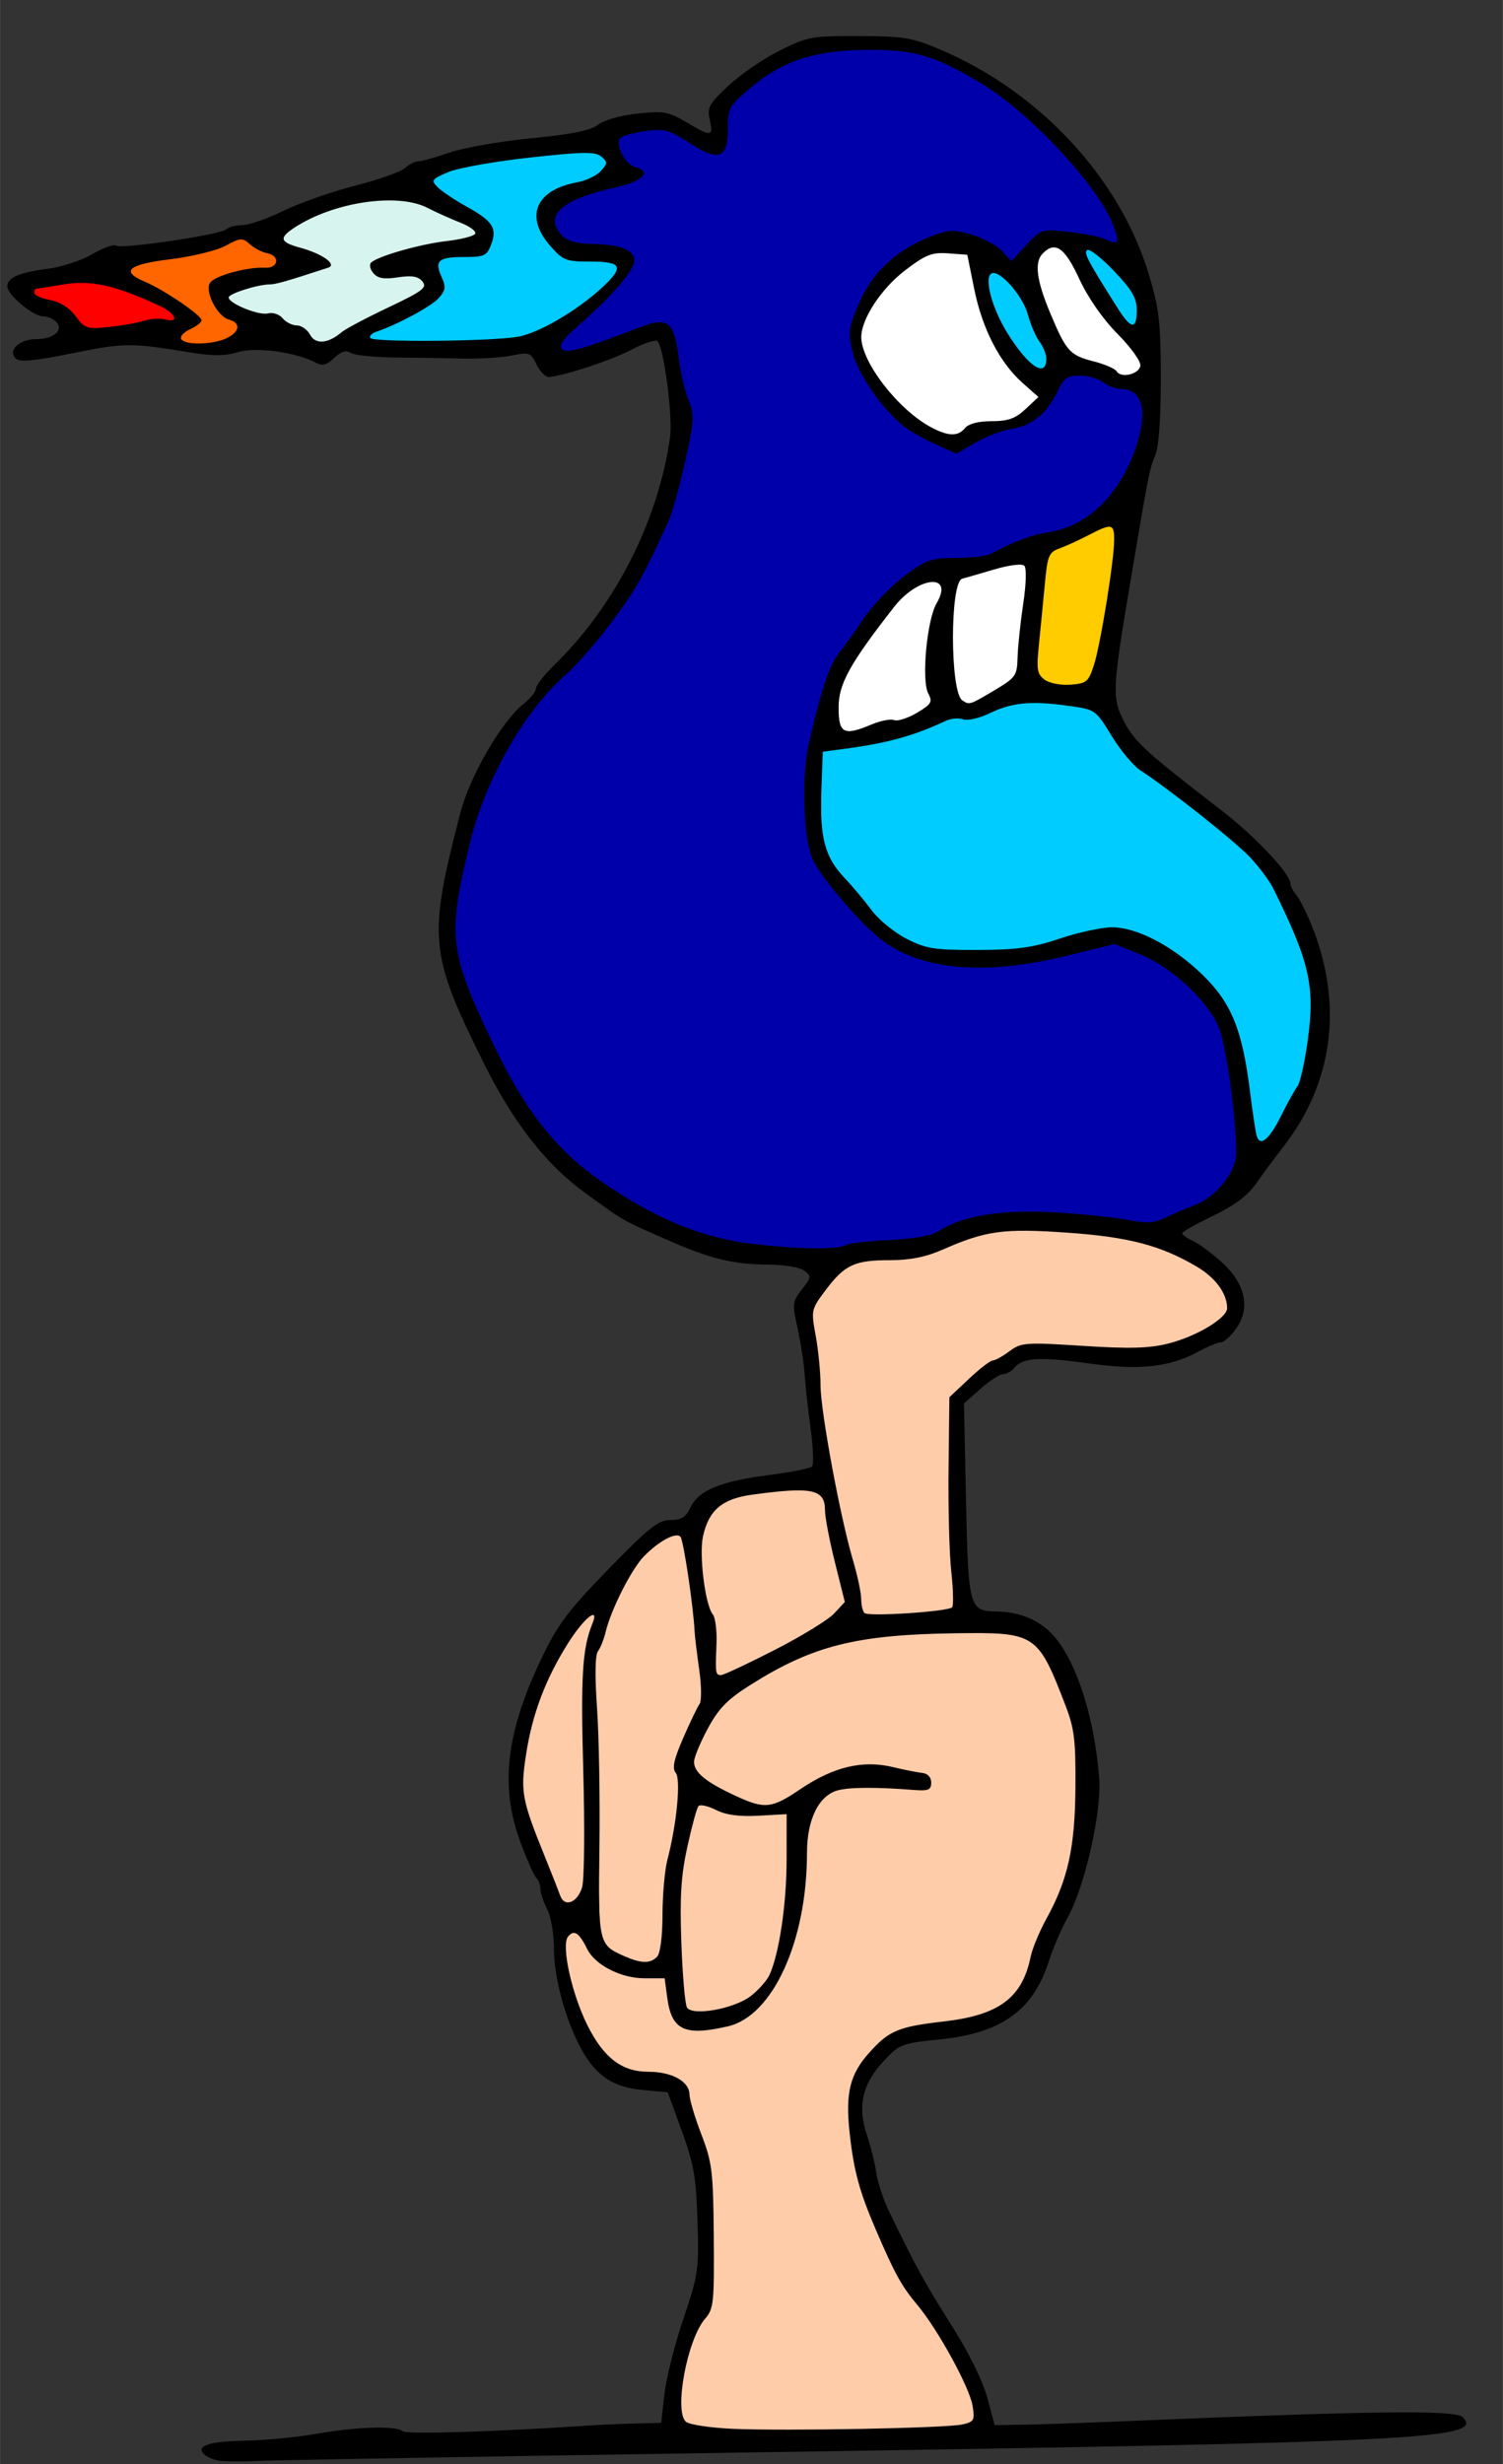 <?xml version="1.0" encoding="UTF-8"?>
<svg width="180.46mm" height="295.84mm" version="1.1" viewBox="0 0 639.41 1048.3" xmlns="http://www.w3.org/2000/svg">
<rect x="0" y="0" width="639.41" height="1048.3" fill="#333333" stroke="none"/>
<g transform="translate(-64.421 21.271)">
<path d="m474.12 673.13c-24.468 0.212-49.838 1.224-72.348 11.885-10.304 5.044-20.701 10.507-29.175 18.352-6.316 6.85-10.657 15.47-13.308 24.357-0.108 5.214 5.076 8.412 9.051 10.792 6.478 3.245 12.892 7.471 20.234 8.305 8.015 0.778 14.076-5.662 20.683-9.041 9.055-5.595 19.776-9.21 30.479-7.535 6.068 0.904 12.136 2.161 18.071 3.645 2.255 0.668 3.519 4.794 0.836 5.524-12.424 0.81-25.101-2.002-37.453 0.476-8.312 2.092-12.321 11.119-13.119 18.953-1.606 13.137-0.791 26.599-4.488 39.438-3.745 14.381-9.605 29.616-22.109 38.619-6.3 3.992-14.074 4.997-21.369 5.147-4.93 0.191-9.078-3.525-10.112-8.224-1.447-4.418-1.472-9.261-2.514-13.679-8.628-0.334-17.979-0.082-25.376-5.294-4.508-2.612-7.522-6.932-9.874-11.484-1.056-2.702-5.54-3.735-6.776-0.685-1.69 7.348 0.617 14.964 2.466 22.074 3.68 11.403 8.196 23.584 17.88 31.273 8.115 6.382 19.445 2.633 27.957 8.002 3.898 2.414 3.377 7.687 4.888 11.515 2.946 10.698 8.316 20.899 8.301 32.213 0.839 16.608 0.987 33.319 5e-3 49.92-0.232 5.506-5.239 8.931-6.815 13.97-4.404 10.821-7.07 22.759-5.694 34.461 0.172 3.115 3.271 4.398 5.977 4.574 17.5 2.906 35.339 1.766 52.999 1.959 19.954-0.366 39.974-0.192 59.856-2.091 2.641-0.174 6.341-1.418 5.792-4.771-0.979-9.856-6.586-18.452-10.975-27.094-5.342-10.23-12.904-18.996-19.338-28.501-6.869-11.562-11.874-24.166-16.554-36.739-4.424-13.164-6.662-27.131-6.349-41.009 0.172-9.188 5.387-17.327 11.976-23.385 5.403-6.2 13.741-7.978 21.511-9.011 12.088-1.871 25.81-2.475 35.212-11.382 5.773-5.26 7.718-13.056 9.778-20.268 4.381-12.649 12.577-23.842 15.07-37.193 3.214-16.309 3.403-33.103 2.526-49.654-0.332-11.462-5.621-21.887-9.871-32.288-2.796-7.043-8.178-13.871-16.083-15.138-7.212-1.066-14.572-0.929-21.845-0.987z" color="#000000" color-rendering="auto" fill="#fca" fill-rule="evenodd" image-rendering="auto" shape-rendering="auto" solid-color="#000000" style="isolation:auto;mix-blend-mode:normal"/>
<path d="m362.37 746.32c-2.526 0.713-2.22 4.317-3.127 6.292-4.145 14.527-6.247 29.632-5.583 44.75 0.475 11.42 0.37 22.974 2.349 34.254 0.909 3.74 5.67 3.005 8.556 2.915 9.034-0.808 18.448-3.777 24.418-10.986 5.62-6.118 6.222-14.907 7.896-22.664 3.078-16.695 2.427-33.731 2.511-50.621-10.374-0.199-21.8 2.319-31.613-2.643-1.743-0.608-3.529-1.327-5.406-1.296z" color="#000000" color-rendering="auto" fill="#fca" fill-rule="evenodd" image-rendering="auto" shape-rendering="auto" solid-color="#000000" style="isolation:auto;mix-blend-mode:normal"/>
<path d="m351.96 631.61c-6.739 1.505-12.241 6.582-16.291 11.969-7.28 10.062-11.981 21.713-15.51 33.529-4.084 7.495-2.585 16.269-2.37 24.406 1.915 31.915 0.42 63.929 1.772 95.859 0.087 4.236 1.152 8.955 5.181 11.169 4.937 2.876 10.811 6.221 16.704 4.687 4.974-1.682 4.341-7.851 4.928-12.026 0.749-11.713 0.272-23.584 3.328-35.032 1.98-10.258 4.265-20.757 3.274-31.249-0.39-2.341-2.249-4.481-0.981-6.909 2.438-8.882 7.186-16.884 10.678-25.332 1.151-9.238-1.388-18.477-1.997-27.681-1.472-14.1-2.719-28.348-6.202-42.116-0.329-1.055-1.522-1.396-2.514-1.274z" color="#000000" color-rendering="auto" fill="#fca" fill-rule="evenodd" image-rendering="auto" shape-rendering="auto" solid-color="#000000" style="isolation:auto;mix-blend-mode:normal"/>
<path d="m316.7 665.42c-3.959 1.606-6.257 5.763-8.86 8.962-11.478 16.875-18.882 36.669-20.889 57-0.914 7.767 0.299 15.608 3.267 22.826 4.29 10.994 8.008 22.295 13.367 32.822 1.87 3.032 5.754 0.609 7.099-1.623 3.78-5.669 1.972-12.901 2.442-19.282 0.037-26.67-1.004-53.377 0.208-80.023 0.06-6.785 2.57-13.068 4.225-19.537 0.03-0.528-0.228-1.19-0.859-1.146z" color="#000000" color-rendering="auto" fill="#fca" fill-rule="evenodd" image-rendering="auto" shape-rendering="auto" solid-color="#000000" style="isolation:auto;mix-blend-mode:normal"/>
<path d="m402.59 612.49c-9.228 0.521-18.747 0.844-27.516 4.025-7.479 2.736-11.714 10.511-12.204 18.154-0.701 9.432 0.304 19.09 3.038 28.144 1.661 3.157 2.866 6.524 2.553 10.155 0.33 6.016-0.234 12.181 0.742 18.118 1.883 1.444 4.499-0.623 6.415-1.164 14.201-6.642 28.558-13.332 41.386-22.43 2.608-2.149 5.661-4.404 7.111-7.479-3.164-13.862-7.103-27.59-8.699-41.746-0.484-4.454-5.464-6.008-9.322-5.723-1.168-0.055-2.336-0.075-3.505-0.054z" color="#000000" color-rendering="auto" fill="#fca" fill-rule="evenodd" image-rendering="auto" shape-rendering="auto" solid-color="#000000" style="isolation:auto;mix-blend-mode:normal"/>
<path d="m498.77 501.88c-12.319-0.393-24.035 3.946-35.23 8.585-9.802 4.344-20.658 3.421-31.04 4.747-7.279 0.633-12.936 5.839-16.916 11.581-3.304 3.982-6.486 8.816-5.454 14.257 1.636 10.335 2.555 20.743 3.364 31.173 2.651 27.165 9.071 53.774 15.686 80.177 1.492 4.413 0.364 9.869 3.467 13.603 12.061-0.458 24.281-0.377 36.156-2.73 3.04-1.058 0.501-5.687 1.129-8.262-1.807-27.131-1.209-54.348-1.354-81.531 7.168-6.442 13.808-13.905 22.831-17.791 3.639-2.42 7.457-5.143 12.063-4.807 14.639-0.184 29.241 1.738 43.871 1.476 9.817-0.19 19.585-2.383 28.249-7.082 4.04-2.288 8.644-4.635 10.989-8.809 1.062-7.071-4.485-13.115-9.608-17.195-18.094-12.568-40.655-15.704-62.145-16.851-5.348-0.279-10.701-0.557-16.057-0.541z" color="#000000" color-rendering="auto" fill="#fca" fill-rule="evenodd" image-rendering="auto" shape-rendering="auto" solid-color="#000000" style="isolation:auto;mix-blend-mode:normal"/>
<path d="m432.87-0.102c-14.246-0.25-29.129 1.531-41.201 9.727-6.095 4.335-13.101 8.507-16.869 15.156-2.095 5.762 0.056 12.797-3.461 18.002-4.656 2.83-9.499-2.235-13.549-4.001-4.851-3.104-10.272-5.968-16.239-4.894-4.522 0.744-10.116 0.485-13.712 3.637-1.669 5.885 2.997 11.816 8.417 13.707 2.792 1.412-1.164 3.44-2.5 4.062-10.472 4.696-23.682 4.609-32.179 13.178-3.601 4.734 0.084 11.485 5.317 13.05 8.358 2.811 18.452 0.026 25.809 5.614 2.692 3.911-2.091 7.81-4.135 10.808-7.871 9.74-18.131 17.368-25.94 27.084-0.653 3.636 4.454 4.061 6.85 2.889 11.809-2.8 22.684-8.664 34.51-11.253 5.162-1.044 7.014 4.936 7.598 8.867 1.621 10.188 4.113 20.231 6.87 30.123-1.263 14.73-5.258 29.17-9.812 43.189-10.392 26.585-27.125 50.338-47.635 70.085-22.461 23.044-35.406 53.814-41.018 85.175-3.468 14.829-2.792 30.627 3.045 44.78 9.138 22.403 19.599 44.772 35.153 63.513 11.491 13.394 26.531 23.25 41.855 31.724 21.685 11.762 46.59 16.339 71.096 15.695 10.08 0.677 19.731-2.651 29.763-2.831 9.828-0.63 19.959-1.682 28.627-6.747 16.139-6.739 34.145-5.357 51.223-4.661 12.196 0.275 24.274 4.35 36.478 2.844 8.149-3.245 16.807-6.132 23.719-11.699 4.562-3.903 8.234-9.197 9.862-14.902-0.717-18.978-1.94-38.278-7.566-56.516-6.003-12.219-16.672-21.86-28.36-28.571-5.498-2.49-11.013-5.542-16.966-6.652-18.468 3.842-36.728 10.18-55.851 9.035-11.481 0.224-23.42-0.239-33.632-6.075-10.829-4.745-18.06-14.625-26.055-22.938-6.289-7.44-13.348-15.388-13.956-25.61-3.104-19.684-0.329-39.758 5.571-58.65 3.156-14.68 13.194-26.32 22.007-37.977 6.815-8.117 14.632-16.427 24.841-20.063 7.95-2.04 16.539-0.7 24.413-2.612 9.623-4.859 19.669-8.75 30.262-10.789 19.913-6.005 32.324-26.167 35.032-45.921 0.777-5.497-0.431-13.692-7.157-14.584-6.989-0.599-12.774-5.994-20.018-5.753-4.116-0.771-7.332 2.108-8.935 5.638-4.049 7.722-10.187 15.355-19.333 16.732-8.543 2.073-16.262 6.461-24.046 10.389-11.273-4.889-23.033-10.192-30.576-20.352-7.084-8.891-14.172-19.52-13.851-31.336 4.304-20.017 20.954-37.431 41.27-41.254 10.333-0.844 19.948 5.229 26.981 12.133 4.875-4.169 8.824-9.945 14.767-12.642 9.803-0.138 19.394 2.193 28.838 4.48 2.818-0.402 0.908-4.633 0.417-6.281-8.741-20.525-25.649-35.93-41.671-50.817-13.164-11.025-28.415-20.426-45.309-24.264-6.306-0.862-12.711-0.589-19.057-0.67z" color="#000000" color-rendering="auto" fill="#00a" fill-rule="evenodd" image-rendering="auto" shape-rendering="auto" solid-color="#000000" style="isolation:auto;mix-blend-mode:normal"/>
<path d="m312.56 43.593c-16.234 0.563-32.392 2.728-48.362 5.628-5.247 1.06-10.711 2.383-15.154 5.478-1.591 1.702 0.851 3.5 2.033 4.565 6.397 5.373 14.416 8.437 20.686 13.952 2.459 2.199 2.637 5.718 1.425 8.632-0.734 2.874-2.885 5.862-6.2 5.568-4.885 0.662-10.01-0.051-14.741 1.5-2.671 1.326-1.401 4.971-0.606 7.082 0.863 2.339 2.447 5.16 0.472 7.413-3.429 4.664-9.014 7.019-13.871 9.858-4.924 2.838-10.401 4.546-15.411 7.19-0.905 0.327-2.192 1.853-0.814 2.449 6.239 1.466 12.775 0.766 19.141 0.977 14.758-0.213 29.632 0.426 44.277-1.752 7.139-1.453 13.484-5.371 19.728-8.95 7.419-4.905 14.76-10.242 20.565-17.039 1.239-1.4 2.185-4.233-0.043-5.22-6.577-2.618-14.03 4e-3 -20.619-2.509-3.983-2.08-6.784-5.887-9.297-9.485-2.934-4.534-3.988-11.333 0.189-15.492 4.286-4.728 10.843-6.031 16.761-7.526 3.821-1.462 8.559-3.359 9.711-7.72-0.248-2.485-3.02-4.084-5.295-4.427-1.515-0.213-3.05-0.186-4.576-0.172z" color="#000000" color-rendering="auto" fill="#0cf" fill-rule="evenodd" image-rendering="auto" shape-rendering="auto" solid-color="#000000" style="isolation:auto;mix-blend-mode:normal"/>
<path d="m503.11 277.6c-7.918-0.491-15.058 3.206-22.299 5.757-5.042 2.112-10.711-0.567-15.579 2.204-12.144 5.637-25.209 8.88-38.427 10.778-4.067 0.997-8.579 0.632-12.451 2.127-1.13 7.325-0.38 14.882-0.638 22.291-0.074 7.634-0.39 15.629 3.214 22.624 4.044 7.957 11.181 13.726 16.378 20.878 8.057 10.543 20.424 18.581 34.007 18.7 12.678 0.49 25.544 0.666 38.058-1.682 12.554-2.873 25.145-9.12 38.264-6.776 14.473 3.859 26.969 13.349 36.71 24.482 10.07 11.266 12.96 26.619 14.972 41.092 1.379 7.685 1.57 15.666 3.87 23.144 1.585 2.707 4.724-0.115 5.818-1.837 4.718-6.596 8.139-14.027 12.003-21.131 3.271-8.783 4.159-18.267 5.143-27.533 1.526-14.838-2.946-29.453-9.236-42.722-4.802-10.593-9.927-21.476-18.87-29.267-13.639-12.568-28.656-23.512-43.571-34.479-8.137-6.184-12.541-15.623-18.902-23.367-3.885-4.325-10.286-3.765-15.542-4.693-4.293-0.424-8.608-0.65-12.922-0.59z" color="#000000" color-rendering="auto" fill="#0cf" fill-rule="evenodd" image-rendering="auto" shape-rendering="auto" solid-color="#000000" style="isolation:auto;mix-blend-mode:normal"/>
<path d="m486.92 94.538c-1.642 0.247-2.292 2.123-2.159 3.588-0.01 5.457 2.14 10.619 4.284 15.539 3.201 6.792 7.401 13.167 12.615 18.584 1.666 1.509 3.506 3.621 5.987 3.354 1.76-0.196 2.093-2.364 2.147-3.798 0.147-3.653-2.182-6.699-3.936-9.68-2.602-4.608-3.564-9.916-5.93-14.637-2.528-4.548-5.778-8.859-10.08-11.863-0.881-0.55-1.859-1.093-2.927-1.088z" color="#000000" color-rendering="auto" fill="#0cf" fill-rule="evenodd" image-rendering="auto" shape-rendering="auto" solid-color="#000000" style="isolation:auto;mix-blend-mode:normal"/>
<path d="m527.21 84.77c-1.283 0.211-1.09 1.939-0.73 2.841 1.987 4.677 4.895 8.894 7.483 13.249 3.046 4.751 5.823 9.703 9.295 14.164 0.898 0.964 2.145 2.482 3.623 1.888 1.568-1.151 1.167-3.402 1.343-5.093 0.172-2.609-0.134-5.293-1.418-7.611-2.773-5.11-7.056-9.172-11.113-13.256-2.44-2.211-4.8-4.701-7.842-6.074-0.206-0.068-0.422-0.118-0.64-0.108z" color="#000000" color-rendering="auto" fill="#0cf" fill-rule="evenodd" image-rendering="auto" shape-rendering="auto" solid-color="#000000" style="isolation:auto;mix-blend-mode:normal"/>
<path d="m166.84 80.368c-4.479 0.849-8.306 3.7-12.758 4.737-9.964 3.198-20.601 3.271-30.656 6.097-1.672 0.448-4.463 1.819-3.41 3.97 2.617 2.811 6.605 3.846 9.825 5.817 6.964 3.858 14.065 7.905 19.697 13.604 0.374 1.324-1.695 1.959-2.469 2.687-2.079 1.49-5.33 2.429-6.049 5.157 0.471 2.27 3.587 2.351 5.439 2.519 6.093 0.25 13.023-0.048 17.821-4.307 1.432-1.179 2.304-3.68 0.386-4.863-2.826-1.681-6.071-3.037-7.824-6.013-1.84-2.955-3.906-6.648-2.762-10.195 2.11-2.716 5.867-3.412 8.963-4.479 5.504-1.651 11.245-1.984 16.917-2.536 2.284-0.494 3.351-3.999 0.993-5.195-3.092-1.813-6.837-2.328-9.585-4.803-1.337-1.002-2.709-2.373-4.53-2.198z" color="#000000" color-rendering="auto" fill="#f60" fill-rule="evenodd" image-rendering="auto" shape-rendering="auto" solid-color="#000000" style="isolation:auto;mix-blend-mode:normal"/>
<path d="m96.701 98.921c-5.875 0.313-11.751 1.295-17.465 2.625-1.295 1.403-0.004 3.339 1.595 3.708 4.551 1.697 9.887 2.208 13.338 6.026 2.841 2.523 4.771 7.08 9.113 7.17 9.119 0.46 17.998-2.212 26.904-3.678 2.678-0.257 5.548 0.843 8.188 0.153 1.225-2.042-1.425-3.79-2.929-4.732-8.237-4.57-17.136-8.002-26.255-10.349-4.09-0.9-8.324-0.862-12.49-0.923z" color="#000000" color-rendering="auto" fill="#f00" fill-rule="evenodd" image-rendering="auto" shape-rendering="auto" solid-color="#000000" style="isolation:auto;mix-blend-mode:normal"/>
<path d="m229.23 63.767c-11.207 0.17-22.352 2.849-32.503 7.575-3.704 1.78-7.357 3.796-10.482 6.489-0.876 0.782-1.911 2.086-1.141 3.273 1.233 1.652 3.415 2.071 5.247 2.739 4.525 1.364 9.196 2.712 13.052 5.55 0.637 0.551 1.475 1.185 1.544 2.073-0.567 1-1.91 1.035-2.867 1.473-6.657 2.148-13.29 4.431-20.079 6.119-2.711 0.544-5.521 0.416-8.201 1.157-3.877 0.94-7.825 1.935-11.326 3.903-0.59 0.322-1.405 1.015-0.87 1.732 1.339 2 3.749 2.815 5.797 3.875 3.286 1.457 6.814 2.741 10.461 2.615 1.266-0.148 2.557-0.32 3.767 0.15 2.383 0.68 3.552 3.162 5.837 4.045 1.188 0.623 2.536 0.899 3.846 0.967 2.343 0.545 4.074 2.446 5.252 4.445 0.785 1.145 1.97 2.019 3.37 2.193 3.034 0.538 5.956-0.913 8.361-2.62 2.146-1.701 4.466-3.159 6.895-4.42 7.791-4.271 15.932-7.865 23.83-11.931 2.011-1.162 4.29-2.153 5.72-4.061 0.848-1.072 0.065-2.432-0.791-3.214-1.176-1.217-2.858-1.786-4.53-1.756-2.693-0.177-5.361 0.271-8.027 0.559-2.254 0.114-4.798 0.474-6.763-0.954-1.325-0.937-2.424-2.442-2.523-4.085 0.144-1.294 1.591-1.822 2.574-2.348 5.93-2.667 12.287-4.29 18.62-5.763 4.902-1.147 9.896-1.832 14.877-2.546 2.678-0.462 5.416-0.936 7.896-2.088 0.74-0.299 1.08-1.246 0.532-1.879-1.405-1.739-3.581-2.596-5.543-3.541-5.26-2.142-10.441-4.473-15.534-6.984-5.088-2.298-10.781-2.766-16.299-2.74z" color="#000000" color-rendering="auto" fill="#d7f4ee" fill-rule="evenodd" image-rendering="auto" shape-rendering="auto" solid-color="#000000" style="isolation:auto;mix-blend-mode:normal"/>
<path d="m536.01 202.57c-4.006 0.726-7.472 3.122-11.154 4.736-3.954 2.047-8.152 3.575-12.136 5.541-3.017 1.985-2.994 6.075-3.558 9.258-1.228 12.024-2.565 24.045-3.427 36.102-0.046 3.028-0.764 6.766 1.816 9.025 4.093 3.482 9.895 3.263 14.927 2.806 2.557-0.121 5.067-1.519 6.009-3.991 2.705-6.178 3.638-12.945 5.003-19.504 1.922-11.038 3.932-22.093 4.886-33.266 0.081-3.068 0.416-6.205-0.085-9.243-0.359-0.914-1.276-1.592-2.282-1.464z" color="#000000" color-rendering="auto" fill="#fc0" fill-rule="evenodd" image-rendering="auto" shape-rendering="auto" solid-color="#000000" style="isolation:auto;mix-blend-mode:normal"/>
<path d="m461 226.02c-6.412 0.631-11.694 5.179-15.804 9.828-7.24 9.261-14.62 18.544-20.243 28.907-2.417 4.313-4.085 9.11-3.889 14.112 0.117 3.416-0.692 7.629 1.878 10.365 2.29 1.836 5.516 0.281 8.002-0.279 4.774-1.599 9.492-4.075 14.67-3.586 5.271-0.311 10.046-3.246 13.98-6.569 2.144-1.769 0.289-4.484-0.388-6.499-0.975-4.493-0.365-9.191-0.434-13.772 0.225-8.739 1.613-17.6 5.597-25.464 0.944-2.145 1.72-5.84-1.234-6.742-0.685-0.236-1.413-0.319-2.135-0.301z" color="#000000" color-rendering="auto" fill="#fff" fill-rule="evenodd" image-rendering="auto" shape-rendering="auto" solid-color="#000000" style="isolation:auto;mix-blend-mode:normal"/>
<path d="m497.79 218.64c-6.985 0.378-13.568 3.11-20.307 4.762-1.963 0.739-4.887 0.615-5.452 3.178-2.463 7.05-2.2 14.694-2.446 22.064 0.129 8.349 0.034 16.874 2.172 25.004 0.61 2.776 3.772 5.78 6.668 4.141 5.851-2.845 11.684-6.025 16.597-10.326 3.373-3.157 2.306-8.279 2.921-12.391 0.561-11.02 3.253-21.869 3.128-32.929-0.091-1.317-0.024-3.607-1.916-3.457-0.454-0.043-0.91-0.05-1.366-0.045z" color="#000000" color-rendering="auto" fill="#fff" fill-rule="evenodd" image-rendering="auto" shape-rendering="auto" solid-color="#000000" style="isolation:auto;mix-blend-mode:normal"/>
<path d="m464.9 86.161c-6.791-0.237-12.141 4.629-17.15 8.536-6.892 6.141-13.391 13.408-16.356 22.31-2.282 6.95 0.956 14.137 4.722 19.898 6.781 10.489 15.819 20.045 27.281 25.364 2.911 1.275 6.519 2.048 9.539 0.787 2.406-1.762 4.647-4.101 7.835-4.24 5-0.928 10.441-8e-3 15.15-2.206 4.127-2.237 7.343-5.745 10.764-8.884-2.89-3.27-6.77-6.021-9.803-9.358-10.105-10.518-15.116-24.765-17.996-38.812-1.032-4.187-1.526-8.64-2.885-12.674-3.644-0.632-7.409-0.684-11.104-0.721z" color="#000000" color-rendering="auto" fill="#fff" fill-rule="evenodd" image-rendering="auto" shape-rendering="auto" solid-color="#000000" style="isolation:auto;mix-blend-mode:normal"/>
<path d="m512.71 83.639c-3.215 0.216-5.722 3.119-6.775 5.968-1.164 6.723 1.544 13.369 3.742 19.601 2.633 6.182 4.931 12.691 9.034 18.084 4.618 5.249 12.285 5.111 18.147 8.221 2.394 1.037 4.215 3.832 7.165 3.027 2.486-0.367 6.238-1.867 5.733-4.958-1.971-5.573-6.625-9.634-10.407-14.002-7.183-7.592-12.65-16.559-17.211-25.914-2.135-3.502-3.841-7.991-7.807-9.794-0.519-0.179-1.073-0.256-1.621-0.233z" color="#000000" color-rendering="auto" fill="#fff" fill-rule="evenodd" image-rendering="auto" shape-rendering="auto" solid-color="#000000" style="isolation:auto;mix-blend-mode:normal"/>
<path d="m156.89 1025.4c-2.114-0.461-4.666-1.626-5.67-2.589-3.708-3.557 2.182-5.536 17.25-5.794 8.432-0.145 22.25-1.475 30.707-2.957 17.386-3.046 33.898-3.512 36.616-1.035 1.511 1.377 40.584 0.151 79.672-2.499 4.757-0.323 13.511-0.703 19.454-0.845l10.804-0.259 1.336-12.123c0.735-6.668 4.359-21.082 8.053-32.033 6.38-18.912 6.683-21.001 6.044-41.703-0.572-18.548-1.565-24.249-6.668-38.281l-5.996-16.487-10.623-0.983c-12.432-1.15-19.571-5.772-25.727-16.657-6.853-12.116-12.053-30.737-12.053-43.16 0-6.425-1.267-13.947-2.871-17.052-1.579-3.056-2.877-6.909-2.883-8.562-6e-3 -1.654-0.814-3.836-1.794-4.849-0.98-1.014-4.008-7.838-6.727-15.167-8.798-23.706-6.159-46.555 9.043-78.307 6.866-14.34 11.244-20.165 28.427-37.823 17.245-17.721 21.219-20.872 26.324-20.872 4.664 0 6.582-1.197 8.545-5.33 3.465-7.296 12.819-11.185 33.119-13.772 9.449-1.204 17.817-2.854 18.596-3.667 0.778-0.813 0.519-8.024-0.577-16.025-1.096-8.001-2.254-18.476-2.574-23.276-0.32-4.801-1.675-13.63-3.011-19.621-2.294-10.288-2.19-11.199 1.881-16.422 4.062-5.212 4.116-5.673 0.936-8.019-1.856-1.369-8.615-2.511-15.02-2.537-15.284-0.062-25.03-2.466-44.03-10.859-19.072-8.425-17.011-7.238-34.211-19.708-16.669-12.085-30.62-30.021-43.326-55.702-22.875-46.235-23.458-52.568-9.732-105.71 4.101-15.876 17.573-39.106 27.037-46.618 2.837-2.252 5.159-5.164 5.159-6.47 0-1.306 3.543-5.825 7.874-10.043 25.786-25.11 44.238-61.437 49.197-96.853 1.251-8.932-2.791-39.288-5.451-40.947-0.989-0.617-5.954 1.071-11.032 3.751-8.175 4.314-26.95 10.571-34.739 11.578-1.541 0.199-4.013-2.135-5.493-5.187-2.543-5.243-3.129-5.46-10.653-3.946-4.379 0.881-13.584 1.459-20.456 1.285-6.872-0.175-19.846-0.378-28.832-0.451-8.986-0.073-17.622-0.951-19.192-1.951-2.016-1.284-4.078-0.656-7.027 2.139-3.155 2.991-5.038 3.497-7.718 2.073-8.536-4.535-25.498-6.867-33.142-4.556-5.626 1.701-10.787 1.727-20.666 0.105-25.028-4.109-27.726-4.09-49.721 0.356-16.681 3.372-22.63 3.917-24.304 2.228-3.482-3.514 1.648-8.22 8.961-8.22 7.353 0 11.691-3.914 8.219-7.417-1.244-1.255-3.751-2.281-5.573-2.281-4.206 0-15.14-9.18-15.14-12.712 0-3.757 5.054-5.952 17.299-7.512 5.814-0.741 14.26-3.521 18.768-6.177 4.508-2.656 9.049-4.297 10.092-3.647 2.514 1.568 44.625-4.675 46.968-6.963 1.004-0.981 4.095-1.783 6.867-1.783 2.773 0 10.601-2.721 17.395-6.047 6.795-3.326 20.517-8.14 30.495-10.698 9.978-2.558 19.56-5.947 21.295-7.531 1.734-1.584 4.325-2.88 5.758-2.88 1.432 0 7.419-1.676 13.304-3.724 5.885-2.048 21.512-4.779 34.726-6.068 17.288-1.686 25.231-3.297 28.322-5.745 2.466-1.953 9.583-3.973 16.715-4.744 11.199-1.21 13.249-0.851 20.861 3.65 10.74 6.352 11.571 6.271 9.996-0.966-1.163-5.345-0.338-6.851 8.016-14.633 5.122-4.771 14.917-11.474 21.766-14.894 11.777-5.881 13.603-6.215 33.637-6.152 18.826 0.059 22.634 0.678 34.206 5.56 42.628 17.982 76.889 54.842 89.222 95.99 4.357 14.537 5.011 20.23 5.04 43.861 0.021 17.38-0.831 29.251-2.367 32.975-2.498 6.057-2.752 7.345-10.504 53.341-7.831 46.463-7.987 50.022-2.63 60.13 4.526 8.54 9.162 12.754 41.217 37.469 14.514 11.19 29.356 26.96 29.401 31.237 0.019 0.983 1.167 3.165 2.571 4.849 1.404 1.684 4.422 7.739 6.707 13.456 13.229 33.09 8.929 66.352-12.072 93.38-3.73 4.801-9.066 12.006-11.857 16.012-3.493 5.012-9.156 9.247-18.16 13.578-7.197 3.462-13.133 6.809-13.193 7.437-0.06 0.629 2.008 2.116 4.594 3.305 2.586 1.189 8.139 5.295 12.339 9.124 9.953 9.074 12.18 19.406 6.055 28.086-2.275 3.224-5.172 5.863-6.437 5.863-1.265 0-5.61 1.79-9.655 3.978-12.384 6.698-25.164 8.067-46.815 5.013-20.534-2.896-27.912-2.453-31.485 1.892-1.219 1.482-3.378 2.695-4.797 2.695-1.419 0-5.749 2.807-9.62 6.237l-7.039 6.237 0.869 41.161c0.962 45.61 1.382 47.158 12.831 47.338 10.882 0.171 19.571 4.124 25.556 11.626 9.311 11.672 16.379 34.618 18.289 59.376 1.103 14.298-6.23 46.48-13.526 59.361-2.559 4.519-6.127 12.825-7.928 18.459-6.671 20.872-20.116 30.52-46.254 33.194-16.548 1.693-17.275 1.978-24.221 9.492-8.955 9.688-11.006 19-6.886 31.268 1.645 4.899 3.434 12.131 3.976 16.07 0.542 3.939 2.994 11.325 5.449 16.412 11.18 23.166 15.18 30.434 27.325 49.645 6.671 10.552 12.614 22.71 14.454 29.571l3.125 11.651 12.456-0.197c6.851-0.109 26.728-0.796 44.171-1.528 104.29-4.377 139.43-4.796 142.5-1.702 9.258 9.355-17.285 10.69-297.23 14.946-111 1.688-207.88 3.352-215.28 3.698-7.4 0.346-15.185 0.252-17.299-0.208zm316.88-15.286c5.051-1.127 5.407-1.772 4.408-7.985-1.254-7.8-14.737-32.412-23.459-42.821-6.788-8.101-9.616-13.233-17.813-32.324-6.926-16.13-9.302-24.969-11.049-41.103-1.817-16.777 0.142-24.744 8.335-33.895 8.464-9.455 12.351-11.085 31.767-13.322 23.536-2.712 33.332-10.02 36.94-27.558 0.715-3.478 3.756-10.79 6.756-16.248 9.142-16.631 12.125-30.231 12.29-56.025 0.129-20.031-0.479-24.899-4.354-34.914-11.741-30.346-12.538-30.862-46.922-30.384-42.038 0.585-60.675 5.306-87.2 22.089-9.66 6.112-13.377 9.941-17.986 18.528-3.195 5.953-5.809 12.278-5.809 14.057 0 4.526 5.051 8.651 17.817 14.549 12.239 5.654 15.22 5.341 27.353-2.871 14.143-9.573 26.582-12.537 39.516-9.418 4.695 1.132 10.267 2.241 12.381 2.463 2.368 0.249 3.844 1.831 3.844 4.122 0 3.146-1.183 3.625-7.689 3.112-15.697-1.238-27.053-1.175-32.037 0.178-8.132 2.208-13.133 12.37-13.133 26.685 0 37.424-14.553 69.315-33.637 73.713-18.525 4.269-23.986 1.656-25.843-12.366l-1.07-8.076h-8.648c-9.888 0-20.944-5.643-24.279-12.393-3.491-7.066-5.613-8.449-8.177-5.331-2.999 3.647 1.56 24.407 8.313 37.855 6.899 13.739 14.64 19.632 25.787 19.632 10.143 0 17.579 4.131 17.579 9.764 0 2.049 2.266 9.637 5.036 16.862 4.61 12.024 5.058 15.711 5.286 43.526 0.23 28.045-0.054 30.738-3.682 34.914-7.656 8.813-13.342 39.482-8.129 43.847 1.458 1.221 10.39 2.561 19.849 2.978 22.671 1 90.666-0.284 97.656-1.843zm-89.966-182.26c3.267-2.515 6.852-6.551 7.968-8.97 4.123-8.941 7.28-30.159 7.293-49.011l0.013-19.397-11.939 0.665c-8.241 0.459-13.858-0.302-18.134-2.454-3.408-1.716-6.761-2.451-7.452-1.634-0.691 0.817-2.812 8.584-4.714 17.261-2.703 12.331-3.261 21.256-2.559 40.871 0.494 13.802 1.571 26.193 2.393 27.535 2.311 3.773 20.038 0.594 27.131-4.865zm-39.89-16.665c1.403-1.416 2.325-8.443 2.352-17.942 0.025-8.588 0.962-19.106 2.082-23.373 3.974-15.145 5.803-34.222 3.544-36.969-1.607-1.954-0.825-5.606 3.173-14.817 2.918-6.723 6.045-13.224 6.949-14.446 0.914-1.235 0.861-7.696-0.119-14.548-0.97-6.779-1.851-14.071-1.959-16.205-0.558-11.007-4.742-39.007-6.042-40.428-1.891-2.069-9.056 1.755-15.471 8.257-5.278 5.349-14.092 22.724-16.352 32.234-0.752 3.166-2.224 6.854-3.271 8.194-1.208 1.547-1.351 10.406-0.393 24.246 0.831 11.994 1.289 38.636 1.018 59.203-0.536 40.698-0.36 41.476 10.457 46.233 7.293 3.208 11.114 3.306 14.032 0.361zm-31.84-29.677c0.929-3.2 1.144-25.458 0.478-49.462-1.118-40.29-0.384-52.184 3.86-62.555 3.17-7.747-3.369-2.679-10.012 7.759-9.775 15.359-15.499 30.395-18.168 47.724-2.472 16.047-1.881 19.248 8.119 43.926 2.81 6.934 5.663 14.2 6.341 16.146 1.829 5.252 7.447 3.134 9.383-3.538zm81.818-100.84c11.446-5.855 22.866-12.851 25.376-15.548l4.564-4.903-4.227-16.942c-2.325-9.318-4.218-19.236-4.207-22.039 0.034-9.003-5.431-10.173-31.071-6.657-12.664 1.737-18.342 6.546-20.821 17.635-1.768 7.911 0.902 29.318 4.149 33.266 1.097 1.334 1.806 7.038 1.575 12.674-0.514 12.532-0.421 13.158 1.954 13.158 1.043 0 11.262-4.79 22.709-10.645zm75.583-18.19c0.66-0.677 0.509-7.437-0.335-15.022-0.844-7.585-1.374-27.416-1.179-44.067l0.355-30.276 8.31-7.819c4.57-4.301 9.137-7.819 10.148-7.819 1.011 0 4.213-1.771 7.114-3.936 4.973-3.71 6.758-3.841 31.157-2.277 19.991 1.281 28.287 1.054 36.453-0.999 11.954-3.005 24.988-10.846 24.988-15.031 0-6.21-4.91-12.934-12.894-17.655-15.334-9.068-29.009-12.652-55.253-14.477-26.973-1.877-34.539-0.85-52.705 7.152-7.257 3.196-13.95 4.55-22.495 4.55-15.128 0-19.337 1.938-27.364 12.604-6.277 8.341-6.339 8.624-4.325 19.622 1.124 6.138 2.044 15.552 2.044 20.921 0 10.962 8.315 55.921 13.743 74.308 1.956 6.624 3.556 14.116 3.556 16.649s0.626 5.237 1.392 6.01c1.608 1.623 35.491-0.592 37.289-2.437zm-44.863-154.21c1.114-0.695 9.36-1.614 18.324-2.042 10.269-0.49 17.97-1.883 20.819-3.764 9.87-6.517 26.548-9.265 48.73-8.029 11.629 0.648 25.785 2.087 31.458 3.196 8.346 1.633 11.464 1.455 16.338-0.933 3.313-1.623 8.839-3.996 12.28-5.272 9.135-3.39 17.771-14.116 17.771-22.072 0-15.795-4.293-46.44-7.56-53.974-4.913-11.328-19.969-25.206-33.184-30.589l-10.951-4.461-21.113 5.164c-34.426 8.42-61.734 5.913-78.41-7.198-9.688-7.617-26.724-27.898-29.4-35-3.559-9.446-4.253-34.772-1.308-47.682 5.266-23.078 8.771-33.769 12.697-38.73 2.139-2.702 7.055-9.565 10.923-15.25 3.869-5.685 11.625-13.759 17.236-17.942 9.225-6.877 11.317-7.605 21.843-7.605 6.402 0 13.143-0.817 14.979-1.815 9.327-5.072 17.327-8.071 24.368-9.137 15.986-2.419 29.321-14.824 36.428-33.887 6.143-16.477 4.101-26.849-5.316-26.991-2.249-0.034-5.769-1.343-7.821-2.91-2.052-1.566-6.553-2.848-10.001-2.848-5.233 0-6.779 1.084-9.351 6.553-4.445 9.452-10.852 14.769-19.408 16.106-4.116 0.643-11.119 3.286-15.562 5.873l-8.079 4.704-8.831-3.942c-4.857-2.168-10.998-5.662-13.646-7.764-9.349-7.421-19.814-22.749-21.879-32.046-1.839-8.283-1.532-10.321 3.147-20.842 5.751-12.933 16.044-22.352 30.52-27.931 7.414-2.857 9.512-2.934 17.245-0.63 4.842 1.443 10.601 4.554 12.798 6.914l3.995 4.291 6.427-6.877c6.407-6.855 6.465-6.872 18.509-5.486 6.645 0.765 13.669 2.234 15.61 3.265 5.114 2.717 5.726 0.957 2.432-7-7.151-17.271-36.106-47.929-56.753-60.09-19.182-11.298-27.679-13.753-47.235-13.644-22.216 0.123-35.762 4.405-49.244 15.566-9.761 8.08-10.316 9.021-10.328 17.518-0.019 13.193-3.732 14.709-16.217 6.624-8.801-5.699-10.898-6.274-18.876-5.17-4.936 0.683-9.69 1.964-10.565 2.846-2.603 2.626 1.771 11.318 6.296 12.512 7.262 1.916 3.002 6.113-8.843 8.714-22.172 4.867-30.101 11.805-22.797 19.95 2.313 2.579 6.082 3.795 12.182 3.928 12.629 0.276 18.36 2.292 18.983 6.675 0.563 3.965-9.011 15.221-24.362 28.64-5.965 5.214-7.845 7.988-6.402 9.445 2.009 2.027 8.223 0.287 33.395-9.354 11.566-4.43 14.392-2.238 16.177 12.545 0.731 6.06 2.618 14.311 4.192 18.336 2.624 6.71 2.514 8.889-1.326 26.186-2.304 10.377-5.367 21.485-6.806 24.686-10.672 23.721-14.155 29.943-24.492 43.759-6.415 8.574-15.147 18.597-19.403 22.274-17.439 15.064-34.324 44.584-40.847 71.417-9.749 40.097-9.012 46.453 9.977 86.116 13.257 27.69 26.361 44.448 44.943 57.476 23.07 16.174 43.145 24.572 65.007 27.193 19.654 2.356 36.914 2.543 40.293 0.436zm184.88-54.958c2.675-5.391 5.789-11 6.921-12.466 1.132-1.466 3.089-10.207 4.349-19.425 3.173-23.208 0.888-33.315-14.631-64.706-1.582-3.2-6.001-9.149-9.82-13.218-6.421-6.843-34.495-29.099-46.859-37.149-2.925-1.904-8.389-8.483-12.142-14.621-6.82-11.15-6.834-11.16-18.709-12.791-15.672-2.152-23.671-1.37-33.241 3.25-4.346 2.098-9.378 3.243-11.182 2.545-1.804-0.699-5.168-0.39-7.475 0.686-13.631 6.355-24.564 9.385-42.638 11.815l-9.611 1.292-0.602 16.487c-0.728 19.944 1.466 28.307 9.716 37.027 3.445 3.641 8.695 9.905 11.668 13.92 2.973 4.015 9.647 9.469 14.833 12.121 8.335 4.262 11.831 4.815 30.154 4.77 16.81-0.041 23.438-0.957 35.075-4.849 7.892-2.639 17.885-4.799 22.207-4.799 10.728 0 26.131 8.119 38.687 20.392 12.096 11.823 16.757 23.282 19.97 49.105 1.151 9.251 2.472 17.983 2.936 19.405 1.49 4.573 5.405 1.261 10.394-8.792zm-174.24-166.41c3.77-1.59 8.075-2.417 9.568-1.84 1.492 0.578 5.854-0.819 9.692-3.105 6.162-3.669 6.728-4.63 4.83-8.208-2.986-5.63-0.61-31.303 3.555-38.417 7.572-12.936-7.797-11.583-18.099 1.594-18.836 24.092-23.62 32.753-23.62 42.767 0 11.115 2.172 12.227 14.074 7.209zm52.24-14.525c9.062-5.385 9.624-6.185 9.839-14.03 0.125-4.575 1.205-14.823 2.399-22.773 1.258-8.381 1.456-15.176 0.47-16.171-0.986-0.995-6.436-0.318-12.97 1.61-6.198 1.829-12.259 3.588-13.468 3.908-5.261 1.391-5.215 48.254 0.051 51.749 3.047 2.022 3.06 2.018 13.68-4.293zm42.319-10.71c2.825-8.748 8.618-44.66 8.618-53.419 0-6.784-1.112-6.977-10.871-1.887-4.064 2.12-9.637 4.667-12.383 5.659-4.521 1.633-5.112 3.059-6.24 15.057-0.685 7.289-1.814 18.841-2.508 25.67-1.101 10.841-0.797 12.76 2.396 15.119 2.057 1.52 6.9 2.451 11.07 2.13 6.778-0.522 7.628-1.236 9.918-8.33zm-54.813-100.86c1.498-1.821 5.728-2.909 11.307-2.909 6.98 0 10.106-1.115 14.409-5.141l5.494-5.141-6.773-6.012c-9.71-8.619-17.109-22.984-20.528-39.854l-2.97-14.65-8.098-0.593c-6.948-0.509-9.557 0.518-18.368 7.231-10.155 7.737-18.728 20.84-18.64 28.489 0.123 10.703 15.832 30.917 29.751 38.284 7.332 3.881 11.4 3.965 14.416 0.298zm74.561-26.445c0.336-1.782-3.902-7.724-9.685-13.578-6.356-6.433-12.594-15.409-16.335-23.502-6.137-13.275-10.196-16.098-15.48-10.765-3.654 3.687-2.724 11.333 3.061 25.169 6.9 16.505 8.407 18.187 18.604 20.779 4.662 1.185 9.043 3.077 9.734 4.206 1.874 3.06 9.414 1.337 10.102-2.309zm-40.023-3.249c-0.034-1.804-1.349-4.999-2.922-7.099-1.574-2.101-3.784-7.277-4.912-11.503-2.155-8.076-12.295-19.446-15.538-17.423-3.122 1.947 0.224 14.572 6.623 24.986 9.002 14.652 16.914 19.867 16.75 11.039zm-348.9-8.441c5.79-2.662 6.391-6.6 1.216-7.966-5.127-1.353-10.689-12.52-7.916-15.893 2.434-2.96 16.118-6.623 23.128-6.191 5.844 0.36 6.696-5.12 0.961-6.181-2.114-0.391-5.401-2.106-7.304-3.81-3.179-2.847-4.015-2.796-10.3 0.619-3.762 2.044-14.244 4.62-23.293 5.723-18.277 2.228-21.67 5.141-11.155 9.574 8.257 3.481 24.181 14.321 24.181 16.459 0 0.844-2.211 2.552-4.914 3.794-2.703 1.243-4.381 3.128-3.731 4.191 1.611 2.631 13.127 2.439 19.126-0.32zm49.105-2.624c1.586-1.362 10.523-6.102 19.86-10.533 14.687-6.97 16.646-8.459 14.526-11.036-1.823-2.217-4.494-2.67-10.433-1.772-6.013 0.91-8.605 0.452-10.504-1.858-1.463-1.779-1.789-3.681-0.777-4.532 3.329-2.797 21.023-7.795 31.988-9.034 6.062-0.685 11.53-2.076 12.152-3.09 0.621-1.014-2.176-3.138-6.217-4.718-4.04-1.581-10.374-4.428-14.074-6.329-12.8-6.574-40.13-2.466-56.764 8.533-6.506 4.302-5.97 6.087 2.524 8.395 9.553 2.596 16.014 7.211 11.954 8.539-17.787 5.816-22.259 7.095-24.85 7.104-5.051 0.018-17.437 3.953-17.437 5.54 0 2.586 12.888 7.813 16.751 6.794 2.053-0.542 4.814 0.379 6.203 2.068 1.377 1.674 4.097 3.044 6.045 3.044s4.489 1.788 5.648 3.973c2.249 4.241 7.717 3.797 13.405-1.089zm74.872 1.962c8.932-1.513 25.435-11.162 36.131-21.125 9.291-8.655 8.252-10.877-5.087-10.877-10.567 0-11.737-0.464-17.299-6.856-10.819-12.434-6.003-23.631 11.55-26.857 3.819-0.702 8.382-2.88 10.14-4.84 2.921-3.257 2.932-3.784 0.129-6.132-2.549-2.135-7.666-2.064-30.322 0.422-14.99 1.645-30.661 4.445-34.823 6.222-6.997 2.989-7.331 3.47-4.432 6.396 1.724 1.74 7.219 5.426 12.21 8.191 11.241 6.227 13.198 9.225 10.559 16.18-1.833 4.829-2.929 5.334-11.569 5.334-10.92 0-12.655 1.568-9.491 8.575 1.885 4.176 1.684 5.62-1.242 8.882-3.159 3.523-17.692 11.363-26.551 14.325-1.917 0.641-3.071 1.841-2.565 2.668 1.145 1.869 51.016 1.464 62.663-0.508zm-159.1-6.801c2.835-0.897 6.944-1.158 9.13-0.581 6.283 1.658 4.625-2.538-2.272-5.749-18.958-8.826-29.111-11.099-40.889-9.153-6.319 1.044-11.705 1.903-11.969 1.91-0.264 6e-3 -0.481 0.787-0.481 1.735 0 0.948 3.031 2.298 6.735 2.999 4.25 0.805 8.251 3.343 10.842 6.881 3.818 5.211 4.799 5.535 13.927 4.598 5.401-0.555 12.14-1.742 14.975-2.639zm422.52-4.531c0-5.142-1.992-8.583-9.611-16.602-5.286-5.564-10.435-9.601-11.443-8.973-1.687 1.052 0.037 4.34 13.074 24.931 5.604 8.851 7.979 9.043 7.979 0.644z"/>
</g>
</svg>
